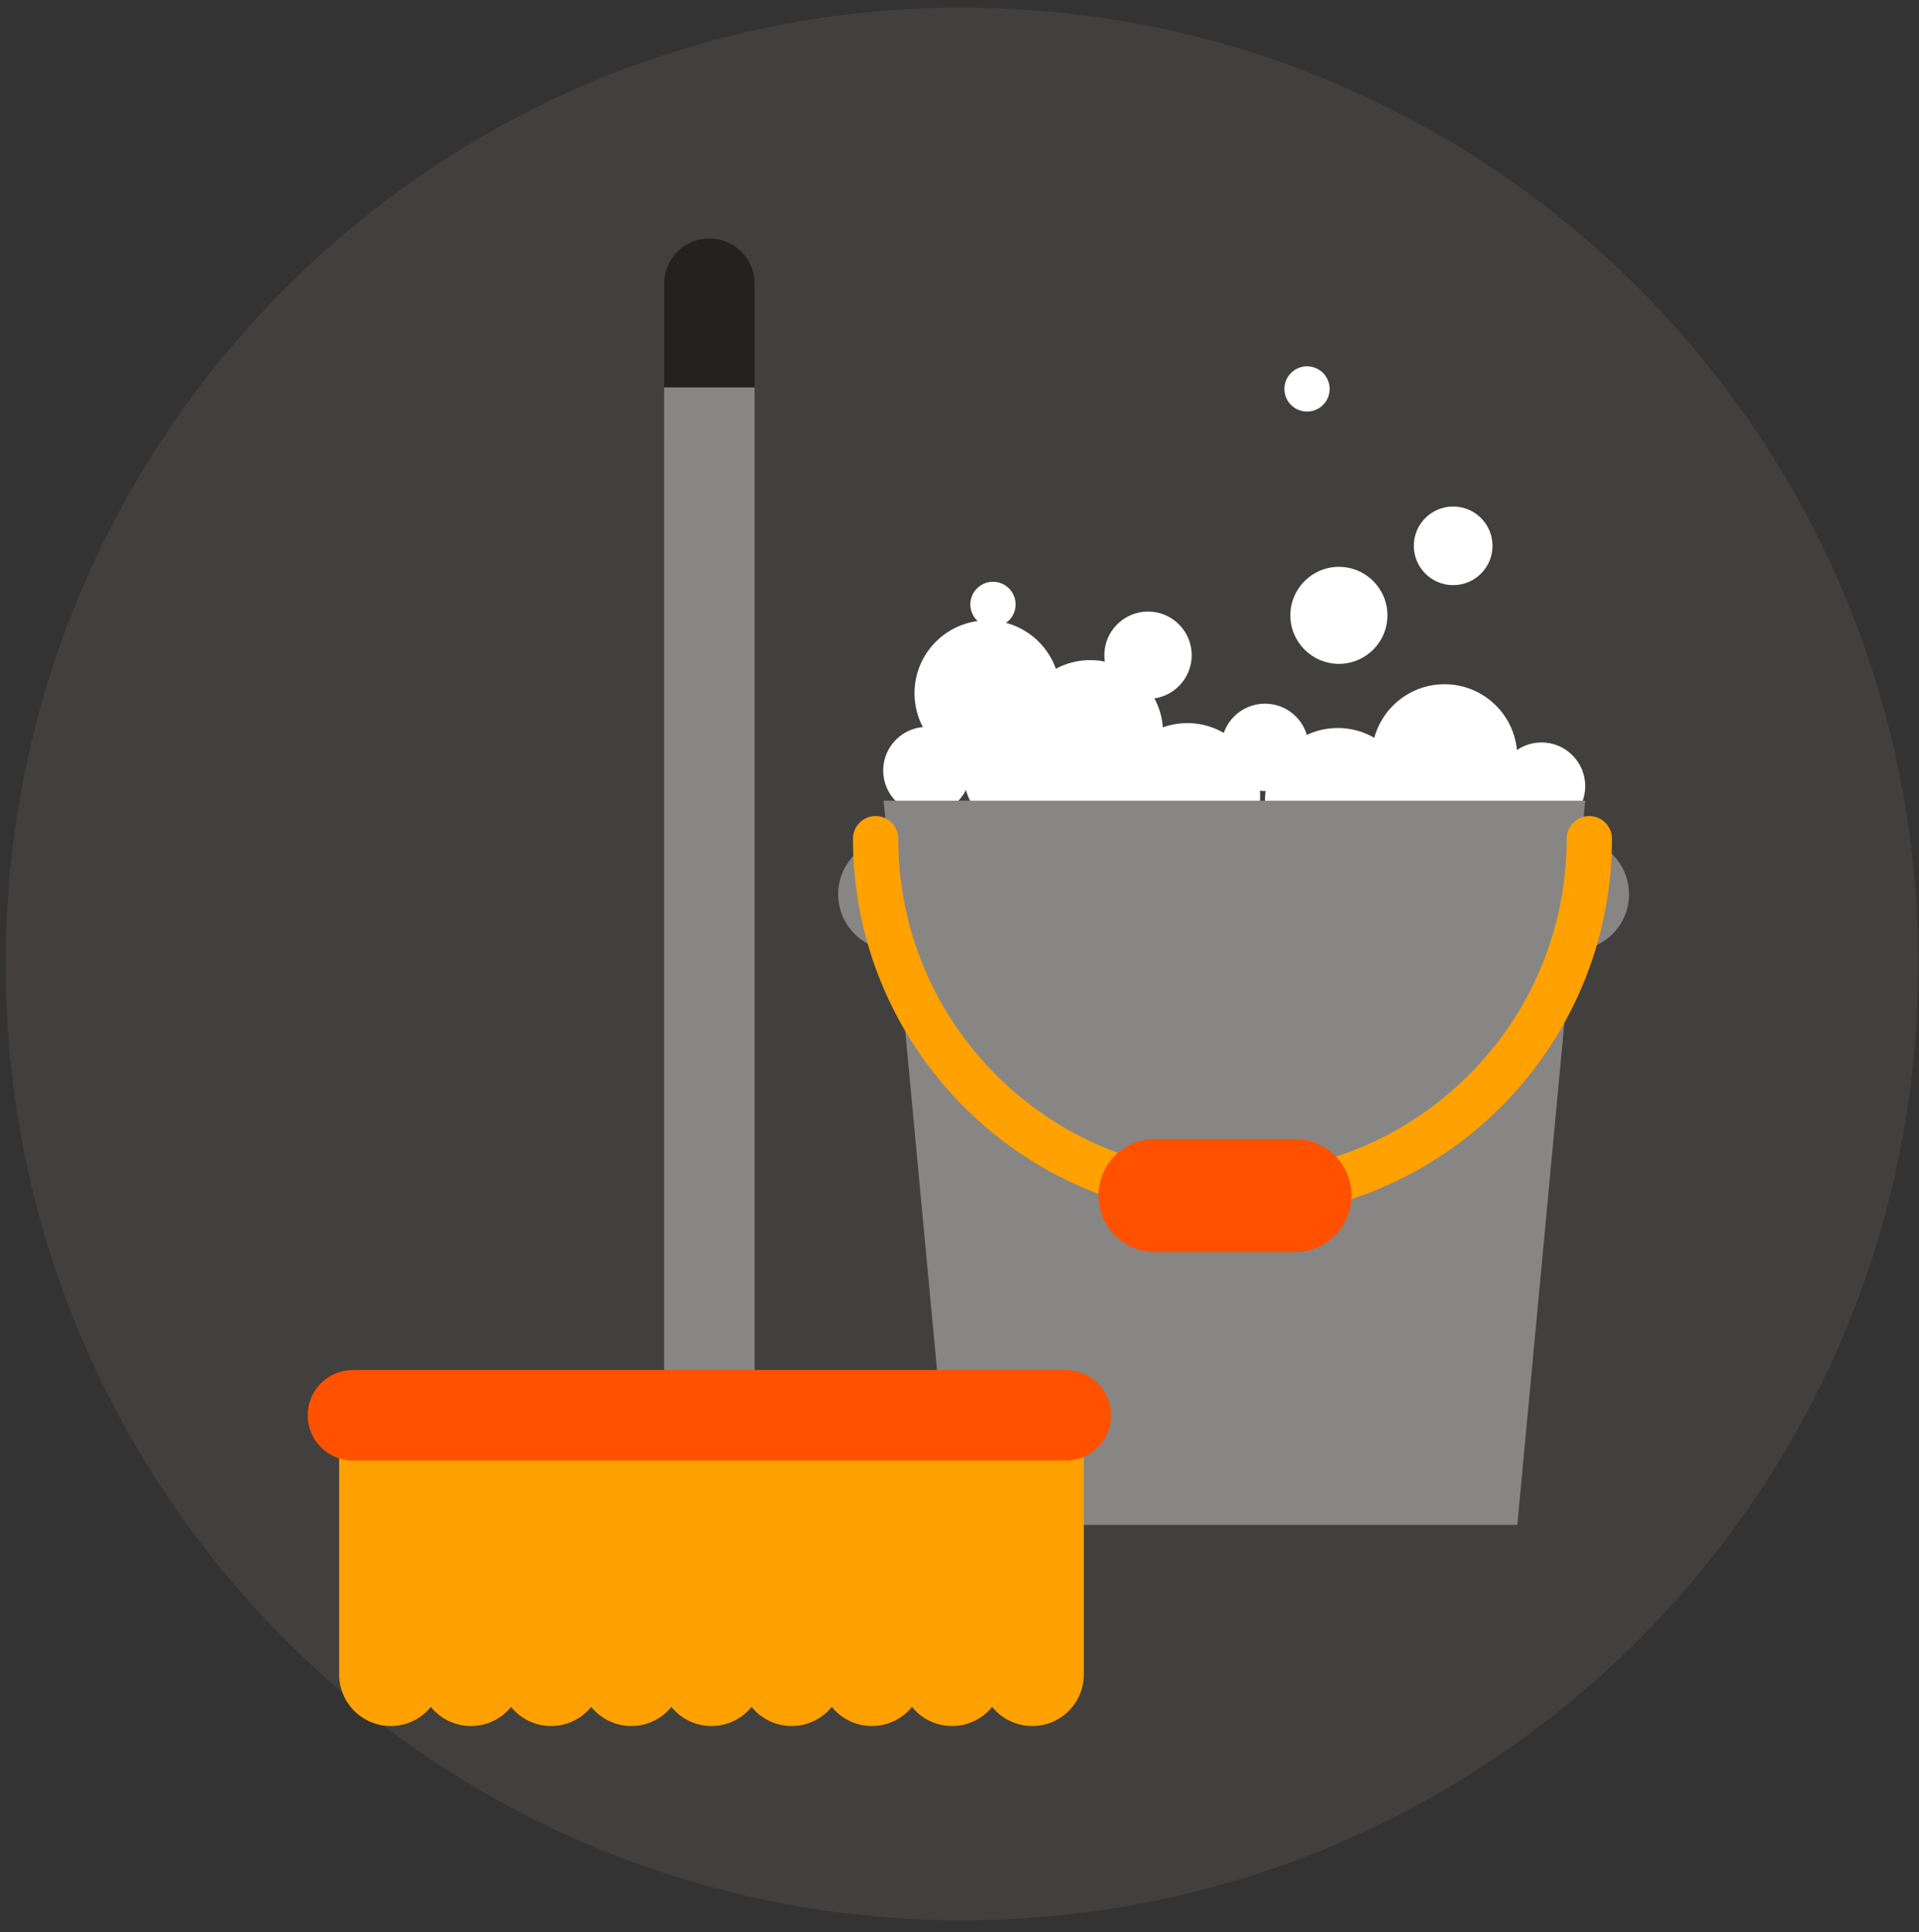 <?xml version="1.0" encoding="UTF-8" standalone="no"?>
<!DOCTYPE svg PUBLIC "-//W3C//DTD SVG 1.1//EN" "http://www.w3.org/Graphics/SVG/1.1/DTD/svg11.dtd">
<svg width="100%" height="100%" viewBox="0 0 145 146" version="1.1" xmlns="http://www.w3.org/2000/svg" xmlns:xlink="http://www.w3.org/1999/xlink" xml:space="preserve" xmlns:serif="http://www.serif.com/" style="fill-rule:evenodd;clip-rule:evenodd;stroke-linecap:round;">
    <rect x="0" y="0" width="145" height="146" fill="#333333" stroke="none"/>
    <g transform="matrix(1,0,0,1,-119,-1042)">
        <g id="Layer-7" serif:id="Layer 7">
            <g transform="matrix(0,-1,-1,0,191.685,1042.58)">
                <path d="M-72.26,-72.26C-112.168,-72.26 -144.52,-39.908 -144.52,0C-144.52,39.908 -112.168,72.26 -72.26,72.26C-32.352,72.26 0,39.908 0,0C0,-39.908 -32.352,-72.26 -72.26,-72.26" style="fill:rgb(66,63,63);fill-rule:nonzero;"/>
            </g>
            <g transform="matrix(0,1,1,0,235.475,1098.1)">
                <path d="M3.304,-3.298C5.122,-3.298 6.599,-1.817 6.599,0.003C6.599,1.823 5.122,3.304 3.304,3.304C1.479,3.304 0.002,1.823 0.002,0.003C0.002,-1.817 1.479,-3.298 3.304,-3.298" style="fill:white;fill-rule:nonzero;"/>
            </g>
            <g transform="matrix(0,1,1,0,189.034,1096.92)">
                <path d="M3.302,-3.299C5.121,-3.299 6.598,-1.82 6.598,0.003C6.598,1.823 5.121,3.302 3.302,3.302C1.48,3.302 0.003,1.823 0.003,0.003C0.003,-1.82 1.48,-3.299 3.302,-3.299" style="fill:white;fill-rule:nonzero;"/>
            </g>
            <g transform="matrix(0,1,1,0,195.903,1096.6)">
                <path d="M4.056,-4.05C6.29,-4.05 8.104,-2.235 8.104,0.004C8.104,2.238 6.29,4.056 4.056,4.056C1.817,4.056 0.002,2.238 0.002,0.004C0.002,-2.235 1.817,-4.05 4.056,-4.05" style="fill:white;fill-rule:nonzero;"/>
            </g>
            <g transform="matrix(0,1,1,0,214.584,1095.17)">
                <path d="M3.299,-3.301C5.121,-3.301 6.6,-1.824 6.6,-0.002C6.6,1.822 5.121,3.299 3.299,3.299C1.477,3.299 0,1.822 0,-0.002C0,-1.824 1.477,-3.301 3.299,-3.301" style="fill:white;fill-rule:nonzero;"/>
            </g>
            <g transform="matrix(0,1,1,0,205.747,1088.21)">
                <path d="M3.298,-3.302C5.12,-3.302 6.598,-1.823 6.598,-0.001C6.598,1.82 5.12,3.298 3.298,3.298C1.478,3.298 0.001,1.82 0.001,-0.001C0.001,-1.823 1.478,-3.302 3.298,-3.302" style="fill:white;fill-rule:nonzero;"/>
            </g>
            <g transform="matrix(0,1,1,0,228.144,1093.7)">
                <path d="M5.502,-5.498C8.535,-5.498 10.998,-3.034 10.998,0.002C10.998,3.039 8.535,5.502 5.502,5.502C2.465,5.502 0.002,3.039 0.002,0.002C0.002,-3.034 2.465,-5.498 5.502,-5.498" style="fill:white;fill-rule:nonzero;"/>
            </g>
            <g transform="matrix(0,1,1,0,193.597,1088.88)">
                <path d="M5.501,-5.497C8.537,-5.497 10.997,-3.032 10.997,0.001C10.997,3.039 8.537,5.501 5.501,5.501C2.466,5.501 0,3.039 0,0.001C0,-3.032 2.466,-5.497 5.501,-5.497" style="fill:white;fill-rule:nonzero;"/>
            </g>
            <g transform="matrix(0,1,1,0,220.167,1084.83)">
                <path d="M3.667,-3.667C5.69,-3.667 7.332,-2.021 7.332,0.001C7.332,2.025 5.69,3.667 3.667,3.667C1.644,3.667 0.002,2.025 0.002,0.001C0.002,-2.021 1.644,-3.667 3.667,-3.667" style="fill:white;fill-rule:nonzero;"/>
            </g>
            <g transform="matrix(0,1,1,0,228.801,1080.27)">
                <path d="M2.973,-2.973C4.615,-2.973 5.944,-1.641 5.944,-0.001C5.944,1.642 4.615,2.973 2.973,2.973C1.33,2.973 0.002,1.642 0.002,-0.001C0.002,-1.641 1.33,-2.973 2.973,-2.973" style="fill:white;fill-rule:nonzero;"/>
            </g>
            <g transform="matrix(0,1,1,0,208.718,1096.64)">
                <path d="M5.499,-5.501C8.535,-5.501 10.999,-3.038 10.999,-0.001C10.999,3.033 8.535,5.499 5.499,5.499C2.466,5.499 0.001,3.033 0.001,-0.001C0.001,-3.038 2.466,-5.501 5.499,-5.501" style="fill:white;fill-rule:nonzero;"/>
            </g>
            <g transform="matrix(0,1,1,0,201.386,1091.88)">
                <path d="M5.496,-5.501C8.534,-5.501 10.997,-3.038 10.997,-0.001C10.997,3.035 8.534,5.496 5.496,5.496C2.463,5.496 -0,3.035 -0,-0.001C-0,-3.038 2.463,-5.501 5.496,-5.501" style="fill:white;fill-rule:nonzero;"/>
            </g>
            <g transform="matrix(0,1,1,0,220.084,1097.01)">
                <path d="M5.499,-5.502C8.537,-5.502 11,-3.039 11,-0C11,3.034 8.537,5.499 5.499,5.499C2.466,5.499 0,3.034 0,-0C0,-3.039 2.466,-5.502 5.499,-5.502" style="fill:white;fill-rule:nonzero;"/>
            </g>
            <g transform="matrix(1,0,0,1,190.898,1102.5)">
                <path d="M0,54.721L42.75,54.721L47.881,0L-5.131,0L0,54.721Z" style="fill:rgb(135,134,133);fill-rule:nonzero;"/>
            </g>
            <g transform="matrix(0,1,1,0,237.845,1105.33)">
                <path d="M4.243,-4.244C6.587,-4.244 8.487,-2.343 8.487,-0.001C8.487,2.345 6.587,4.243 4.243,4.243C1.9,4.243 0,2.345 0,-0.001C0,-2.343 1.9,-4.244 4.243,-4.244" style="fill:rgb(135,134,133);fill-rule:nonzero;"/>
            </g>
            <g transform="matrix(0,1,1,0,186.576,1105.33)">
                <path d="M4.243,-4.244C6.587,-4.244 8.487,-2.342 8.487,0C8.487,2.345 6.587,4.243 4.243,4.243C1.9,4.243 -0,2.345 -0,0C-0,-2.342 1.9,-4.244 4.243,-4.244" style="fill:rgb(135,134,133);fill-rule:nonzero;"/>
            </g>
            <g transform="matrix(1,0,0,1,185.16,1132.34)">
                <path d="M0,-26.967C0,-12.074 12.071,0 26.963,0C41.855,0 53.93,-12.074 53.93,-26.967" style="fill:none;fill-rule:nonzero;stroke:rgb(255,161,0);stroke-width:3.42px;"/>
            </g>
            <g transform="matrix(-1,0,0,1,206.281,1132.34)">
                <path d="M-10.561,0L0,0" style="fill:none;fill-rule:nonzero;stroke:rgb(255,81,0);stroke-width:8.55px;"/>
            </g>
            <g transform="matrix(0,1,1,0,217.758,1069.68)">
                <path d="M1.712,-1.708C2.655,-1.708 3.419,-0.942 3.419,0.002C3.419,0.946 2.655,1.712 1.712,1.712C0.767,1.712 0,0.946 0,0.002C0,-0.942 0.767,-1.708 1.712,-1.708" style="fill:white;fill-rule:nonzero;"/>
            </g>
            <g transform="matrix(0,1,1,0,194.03,1085.96)">
                <path d="M1.71,-1.71C2.655,-1.71 3.419,-0.944 3.419,0.002C3.419,0.946 2.655,1.71 1.71,1.71C0.767,1.71 0,0.946 0,0.002C0,-0.944 0.767,-1.71 1.71,-1.71" style="fill:white;fill-rule:nonzero;"/>
            </g>
            <g transform="matrix(0,1,1,0,178.231,1069.07)">
                <path d="M-5.63,-5.63L5.63,-5.63" style="fill:none;fill-rule:nonzero;stroke:rgb(37,33,33);stroke-width:6.84px;"/>
            </g>
            <g transform="matrix(0,1,1,0,207.157,1109.25)">
                <path d="M-34.556,-34.556L34.556,-34.556" style="fill:none;fill-rule:nonzero;stroke:rgb(135,134,133);stroke-width:6.84px;stroke-linecap:square;"/>
            </g>
            <g transform="matrix(0,1,1,0,206.359,1159.16)">
                <path d="M-9.362,-9.362L9.362,-9.362" style="fill:none;fill-rule:nonzero;stroke:rgb(255,161,0);stroke-width:7.8px;"/>
            </g>
            <g transform="matrix(0,1,1,0,200.299,1159.16)">
                <path d="M-9.362,-9.362L9.362,-9.362" style="fill:none;fill-rule:nonzero;stroke:rgb(255,161,0);stroke-width:7.8px;"/>
            </g>
            <g transform="matrix(0,1,1,0,194.24,1159.16)">
                <path d="M-9.362,-9.362L9.362,-9.362" style="fill:none;fill-rule:nonzero;stroke:rgb(255,161,0);stroke-width:7.8px;"/>
            </g>
            <g transform="matrix(0,1,1,0,188.181,1159.16)">
                <path d="M-9.362,-9.362L9.362,-9.362" style="fill:none;fill-rule:nonzero;stroke:rgb(255,161,0);stroke-width:7.8px;"/>
            </g>
            <g transform="matrix(0,1,1,0,182.122,1159.16)">
                <path d="M-9.362,-9.362L9.362,-9.362" style="fill:none;fill-rule:nonzero;stroke:rgb(255,161,0);stroke-width:7.8px;"/>
            </g>
            <g transform="matrix(0,1,1,0,176.064,1159.16)">
                <path d="M-9.362,-9.362L9.362,-9.362" style="fill:none;fill-rule:nonzero;stroke:rgb(255,161,0);stroke-width:7.8px;"/>
            </g>
            <g transform="matrix(0,1,1,0,170.003,1159.16)">
                <path d="M-9.362,-9.362L9.362,-9.362" style="fill:none;fill-rule:nonzero;stroke:rgb(255,161,0);stroke-width:7.8px;"/>
            </g>
            <g transform="matrix(0,1,1,0,163.947,1159.16)">
                <path d="M-9.362,-9.362L9.362,-9.362" style="fill:none;fill-rule:nonzero;stroke:rgb(255,161,0);stroke-width:7.8px;"/>
            </g>
            <g transform="matrix(0,1,1,0,157.886,1159.16)">
                <path d="M-9.362,-9.362L9.362,-9.362" style="fill:none;fill-rule:nonzero;stroke:rgb(255,161,0);stroke-width:7.8px;"/>
            </g>
            <g transform="matrix(-1,0,0,1,145.668,1148.94)">
                <path d="M-53.866,0L0,0" style="fill:none;fill-rule:nonzero;stroke:rgb(255,81,0);stroke-width:6.84px;"/>
            </g>
        </g>
    </g>
</svg>
